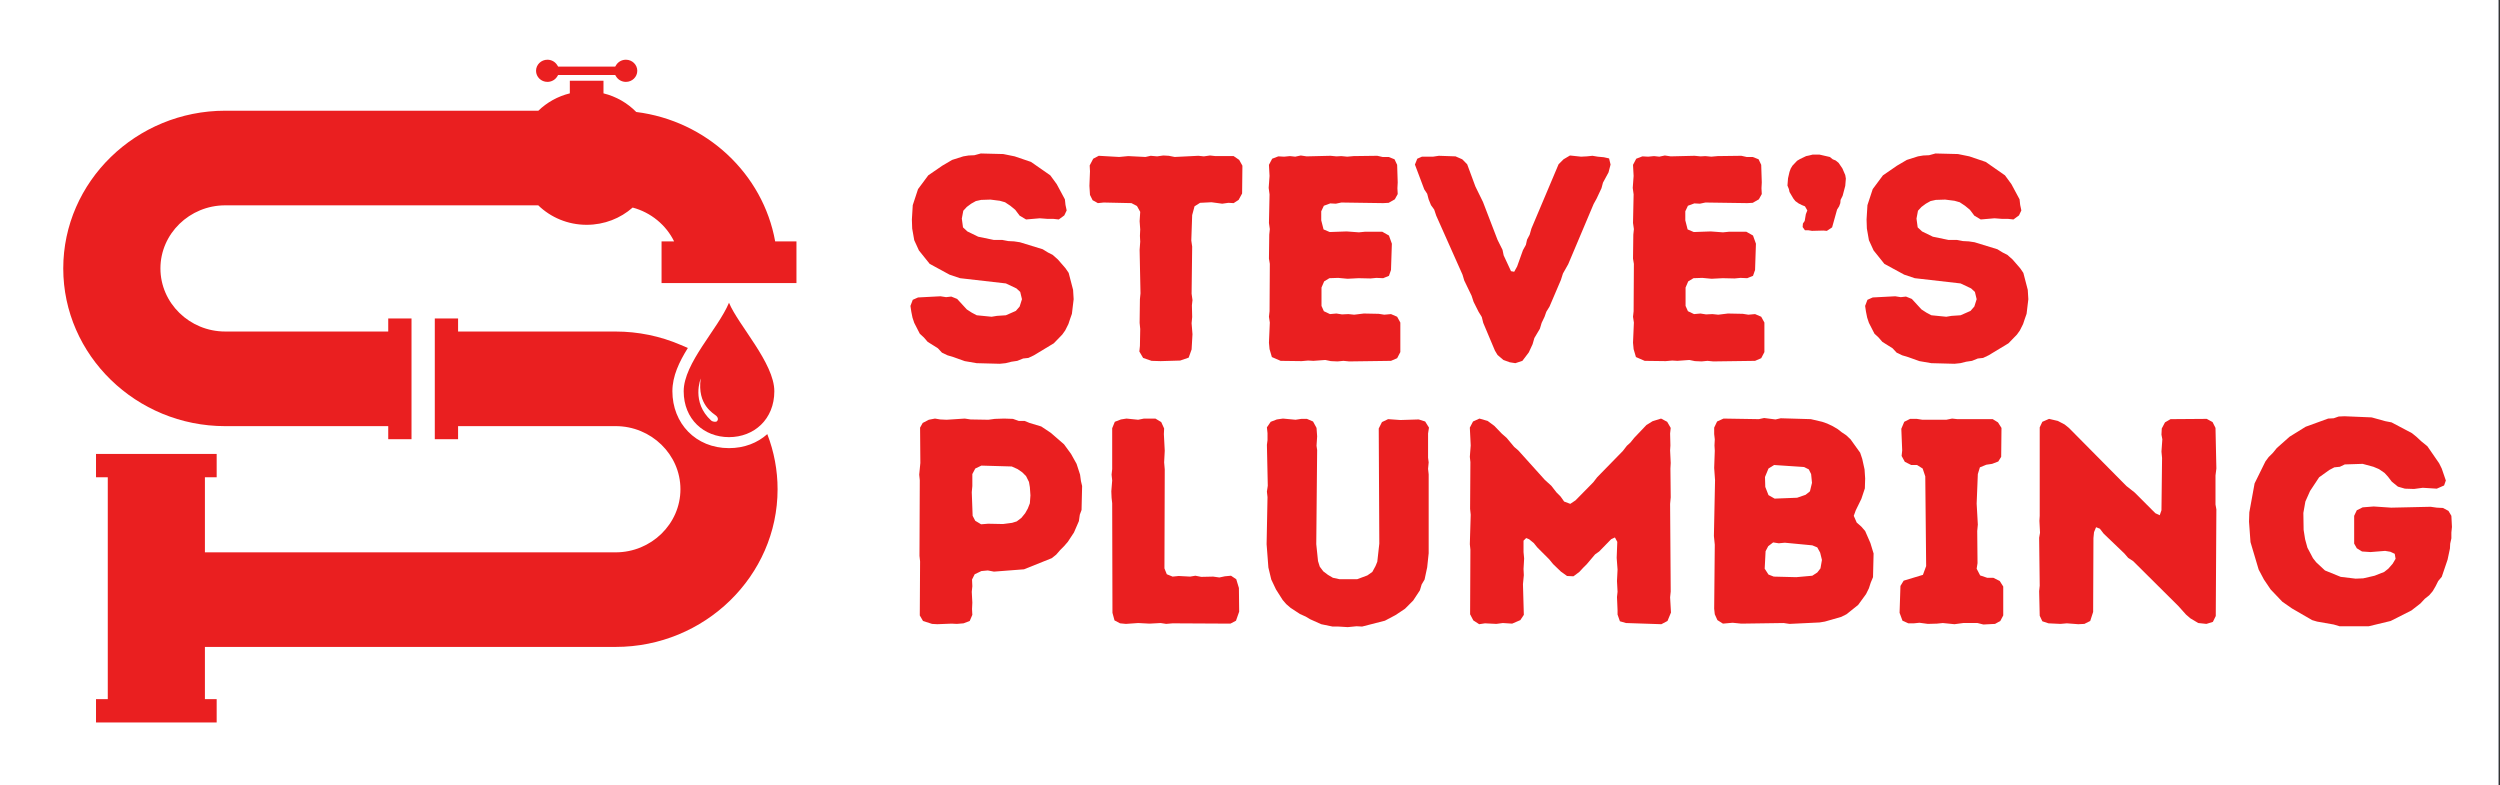 <?xml version="1.0" encoding="UTF-8" standalone="no"?>
<!DOCTYPE svg PUBLIC "-//W3C//DTD SVG 1.1//EN" "http://www.w3.org/Graphics/SVG/1.1/DTD/svg11.dtd">
<svg width="100%" height="100%" viewBox="0 0 1550 487" version="1.1" xmlns="http://www.w3.org/2000/svg" xmlns:xlink="http://www.w3.org/1999/xlink" xml:space="preserve" xmlns:serif="http://www.serif.com/" style="fill-rule:evenodd;clip-rule:evenodd;stroke-linejoin:round;stroke-miterlimit:2;">
    <rect x="0" y="0" width="1550" height="487" fill="#333333" stroke="none"/>
    <g id="Artboard1" transform="matrix(0.885,0,0,0.818,-69.441,-32.936)">
        <rect x="78.46" y="40.285" width="1750.26" height="595.489" style="fill:rgb(17,26,71);"/>
        <clipPath id="_clip1">
            <rect x="78.46" y="40.285" width="1750.26" height="595.489"/>
        </clipPath>
        <g clip-path="url(#_clip1)">
            <g transform="matrix(1.13,0,0,1.223,-180.15,-70.158)">
                <rect x="1.026" y="0" width="2045.95" height="665.333" style="fill:white;fill-rule:nonzero;"/>
                <rect x="1.026" y="0" width="2045.95" height="665.333" style="fill:white;fill-rule:nonzero;"/>
            </g>
            <g transform="matrix(1.13,0,0,1.223,-180.15,-70.158)">
                <clipPath id="_clip2">
                    <rect x="288" y="286.667" width="424" height="251.177"/>
                </clipPath>
                <g clip-path="url(#_clip2)">
                    <path d="M355.901,491.214L355.901,523.583L363.193,523.583L363.193,538.021L288.385,538.021L288.385,523.583L295.682,523.583L295.682,386.052L288.385,386.052L288.385,371.615L363.193,371.615L363.193,386.052L355.901,386.052L355.901,432.599L610.536,432.599C632.625,432.599 650.714,414.99 650.714,393.484C650.714,371.99 632.625,354.375 610.536,354.375L512.859,354.37L512.859,362.469L498.422,362.469L498.422,287.661L512.859,287.661L512.859,295.745L610.536,295.755C624.438,295.755 638.146,298.568 650.859,304.036L655.313,305.943C649.958,314.51 645.724,323.365 645.724,332.745C645.724,352.641 660.172,368.016 680.823,368.016C690.313,368.016 698.495,364.766 704.563,359.328C708.771,370.224 710.938,381.771 710.938,393.484C710.938,447.234 665.76,491.214 610.536,491.214L355.901,491.214Z" style="fill:rgb(234,31,32);"/>
                </g>
            </g>
            <g transform="matrix(1.13,0,0,1.223,-180.15,-70.158)">
                <clipPath id="_clip3">
                    <rect x="268.078" y="140" width="454.547" height="222.667"/>
                </clipPath>
                <g clip-path="url(#_clip3)">
                    <path d="M623.318,159.693C666.875,165.135 701.927,197.979 709.448,239.896L722.641,239.896L722.641,265.729L639.005,265.729L639.005,239.896L646.797,239.896C641.792,229.693 632.406,221.943 621.089,218.922C613.547,225.573 603.547,229.615 592.573,229.615C580.859,229.615 570.25,225 562.563,217.542L368.49,217.542C346.406,217.542 328.323,235.146 328.323,256.641C328.323,278.135 346.406,295.745 368.49,295.745L469.552,295.745L469.552,287.661L483.99,287.661L483.99,362.469L469.552,362.469L469.552,354.385L368.49,354.385C313.25,354.385 268.078,310.406 268.078,256.641C268.078,202.87 313.25,158.901 368.49,158.901L562.63,158.901C567.938,153.76 574.641,149.984 582.141,148.141L582.141,140.339L603.005,140.339L603.005,148.141C610.88,150.073 617.88,154.151 623.318,159.693Z" style="fill:rgb(234,31,32);"/>
                </g>
            </g>
            <g transform="matrix(1.13,0,0,1.223,-180.15,-70.158)">
                <path d="M574.88,136.771L610.271,136.771L610.833,137.693C612.109,139.766 614.411,141.036 616.896,141.036C620.797,141.036 623.958,137.964 623.958,134.167C623.958,130.375 620.797,127.297 616.896,127.297C614.411,127.297 612.109,128.568 610.833,130.641L610.271,131.563L574.875,131.563L574.313,130.641C573.042,128.568 570.734,127.297 568.25,127.297C564.354,127.297 561.193,130.375 561.193,134.167C561.193,137.964 564.354,141.036 568.25,141.036C570.74,141.036 573.042,139.766 574.313,137.693L574.88,136.771Z" style="fill:rgb(234,31,32);"/>
            </g>
            <g transform="matrix(1.13,0,0,1.223,-180.15,-70.158)">
                <path d="M680.823,277.906C686.568,291.786 708.922,315.333 708.922,332.745C708.922,350.161 696.344,361.203 680.823,361.203C665.307,361.203 652.729,350.161 652.729,332.745C652.729,315.333 674.01,294.188 680.823,277.906ZM663.292,324.865C663.292,324.865 657.219,339.578 669.828,350.969C670.656,351.651 672.651,351.995 673.354,351.344C674.052,350.682 674.349,349.344 672.88,347.958C671.406,346.568 660.922,341.375 663.292,324.865Z" style="fill:rgb(234,31,32);"/>
            </g>
            <g transform="matrix(1.13,0,0,1.223,707.694,313.541)">
                <g>
                    <g>
                        <path d="M48.688,1.625L41.271,0.354L34.208,-2.167L30.583,-3.25L27.146,-4.896L24.625,-7.604L18.292,-11.583L15.938,-14.292L13.396,-16.646L9.958,-23.354L8.875,-26.604L8.146,-30.229L7.604,-33.854L9.042,-37.646L12.313,-39.104L26.25,-39.833L29.688,-39.292L32.938,-39.646L36.563,-38.187L42.542,-31.687L45.625,-29.687L48.688,-28.062L57.917,-27.146L61.188,-27.687L66.792,-28.062L72.958,-30.771L75.313,-33.479L76.75,-38.021L75.667,-42.542L73.313,-44.708L66.792,-47.792L38.375,-51.042L31.854,-53.229L19.542,-59.917L12.854,-68.25L9.958,-74.583L8.688,-81.812L8.5,-87.437L9.042,-96.312L12.313,-106.25L18.646,-114.771L27.333,-120.75L33.479,-124.354L40.375,-126.542L43.625,-127.083L47.25,-127.25L51.229,-128.333L65.167,-127.979L72.229,-126.542L82.354,-123.104L94.313,-114.771L98.292,-109.333L103.354,-99.917L103.729,-96.479L104.458,-93.042L103,-89.958L99.563,-87.437L96.313,-87.792L92.688,-87.792L87.792,-88.167L79.292,-87.437L75.313,-89.792L72.583,-93.417L69.521,-95.937L66.25,-98.104L63,-99.021L57.208,-99.75L51.417,-99.562L48.146,-98.833L45.25,-97.208L42.542,-95.208L40.375,-92.854L39.458,-87.979L40.188,-82.542L42.896,-80.021L49.604,-76.75L59.188,-74.771L64.438,-74.771L68.25,-74.042L71.875,-73.854L75.479,-73.312L89.604,-68.979L92.854,-66.979L95.75,-65.521L99.021,-62.625L103.729,-57.208L105.708,-54.312L108.438,-43.812L108.792,-38.021L107.708,-28.958L106.625,-25.896L105.542,-22.625L103.542,-18.646L101.729,-16.104L96.479,-10.687L84.167,-3.25L80.729,-1.625L77.479,-1.271L73.854,0.188L70.229,0.729L66.625,1.625L63,2L48.688,1.625Z" style="fill:rgb(234,31,32);fill-rule:nonzero;"/>
                    </g>
                </g>
            </g>
            <g transform="matrix(1.13,0,0,1.223,838.185,313.541)">
                <g>
                    <g>
                        <path d="M47.25,0.354L41.625,0.188L36.375,-1.625L34.042,-5.604L34.396,-9.042L34.583,-19.542L34.208,-23.354L34.396,-38.021L34.75,-41.625L34.208,-68.604L34.583,-73.667L34.396,-77.292L34.583,-81.271L34.208,-86.354L34.583,-92.146L32.583,-95.75L29.146,-97.562L11.938,-97.937L8.333,-97.562L5.063,-99.375L3.438,-102.646L3.083,-108.25L3.438,-117.292L3.25,-120.917L5.438,-125.083L8.875,-126.896L21.542,-126.167L27.146,-126.708L37.833,-126.167L41.083,-126.896L45.083,-126.542L48.875,-127.083L52.313,-126.896L55.938,-126.167L70.604,-126.896L74.042,-126.542L77.833,-127.083L81.271,-126.708L92.5,-126.708L95.938,-124.354L97.938,-120.75L97.75,-103.542L95.583,-99.562L92.5,-97.562L89.25,-97.75L85.438,-97.208L78.75,-98.104L71.688,-97.75L68.25,-95.583L66.792,-90.146L66.25,-74.396L66.792,-70.604L66.438,-41.458L66.979,-37.479L66.625,-34.208L66.792,-26.979L66.438,-23.167L66.979,-16.292L66.438,-6.875L64.625,-1.812L59.375,0L47.25,0.354Z" style="fill:rgb(234,31,32);fill-rule:nonzero;"/>
                    </g>
                </g>
            </g>
            <g transform="matrix(1.13,0,0,1.223,952.518,313.541)">
                <g>
                    <g>
                        <path d="M63,0.542L59.375,0.188L55.75,0.542L51.583,0.354L48.146,-0.354L40.729,0.188L37.479,0L33.479,0.354L20.458,0.188L15.021,-2.167L13.583,-7.062L13.208,-11.042L13.75,-23.542L13.208,-27.146L13.583,-30.583L13.75,-59.917L13.208,-63.167L13.396,-78.021L13.75,-81.458L13.208,-85.271L13.583,-103L13.042,-106.979L13.583,-114.396L13.208,-121.292L15.208,-125.083L19,-126.542L22.625,-126.354L26.25,-126.708L29.5,-126.354L32.938,-127.083L36.563,-126.542L51.417,-126.896L55.021,-126.542L58.104,-126.708L61.729,-126.354L65.708,-126.708L80.375,-126.896L83.625,-126.167L87.438,-126.167L91.063,-124.729L92.688,-121.292L93.042,-110.417L92.854,-106.812L93.042,-103.187L91.229,-99.917L87.438,-97.75L84,-97.562L58.104,-97.937L54.667,-97.208L51.229,-97.396L47.25,-95.937L45.625,-92.5L45.625,-86.896L47.063,-81.271L50.875,-79.646L61.375,-80.021L68.979,-79.458L72.771,-79.833L83.458,-79.833L87.604,-77.479L89.417,-72.417L88.875,-56.125L87.604,-52.5L84,-51.042L79.833,-51.229L76.208,-50.875L68.792,-51.042L61.917,-50.687L56.125,-51.229L50.688,-51.042L47.438,-49.062L45.792,-45.25L45.792,-33.854L47.25,-30.583L51.042,-28.792L55.021,-29.146L58.479,-28.604L62.458,-28.792L66.063,-28.417L72.042,-29.146L81.271,-28.958L84.708,-28.417L88.875,-28.792L92.688,-27.146L94.667,-23.542L94.667,-5.25L92.688,-1.458L88.875,0.188L63,0.542Z" style="fill:rgb(234,31,32);fill-rule:nonzero;"/>
                    </g>
                </g>
            </g>
            <g transform="matrix(1.13,0,0,1.223,1069.71,313.541)">
                <g>
                    <g>
                        <path d="M62.271,1.625L58.833,1.083L54.854,-0.354L51.229,-3.437L49.604,-6.146L42.354,-23.354L41.458,-26.979L39.458,-30.229L36.375,-36.375L35.125,-40.187L30.583,-49.604L29.5,-53.229L13.208,-89.792L11.938,-93.583L9.958,-96.312L8.5,-99.917L7.604,-103.354L5.792,-106.083L0,-121.458L1.458,-125.083L4.354,-126.354L11.229,-126.354L14.833,-126.896L25.167,-126.542L29.333,-124.729L32.396,-121.646L37.479,-107.896L42.188,-98.292L51.229,-74.771L54.313,-68.604L55.021,-65.167L59.563,-55.396L61.542,-55.021L63.354,-58.292L66.979,-68.417L68.792,-71.687L69.521,-74.937L71.146,-78.021L72.229,-81.812L89.063,-121.646L92.146,-124.729L96.125,-127.083L103,-126.354L106.625,-126.542L110.063,-126.896L113.313,-126.354L117.125,-126L120.375,-125.271L121.292,-121.458L120.021,-116.583L116.583,-110.25L115.667,-106.812L112.604,-100.292L110.792,-97.021L95.042,-59.729L91.771,-53.937L90.5,-49.958L83.458,-33.479L81.458,-30.229L80.375,-27.146L78.563,-23.354L77.479,-19.729L74.042,-13.937L72.958,-10.146L70.604,-5.062L66.625,0.188L62.271,1.625Z" style="fill:rgb(234,31,32);fill-rule:nonzero;"/>
                    </g>
                </g>
            </g>
            <g transform="matrix(1.13,0,0,1.223,1207.57,313.541)">
                <g>
                    <g>
                        <path d="M63,0.542L59.375,0.188L55.75,0.542L51.583,0.354L48.146,-0.354L40.729,0.188L37.479,0L33.479,0.354L20.458,0.188L15.021,-2.167L13.583,-7.062L13.208,-11.042L13.75,-23.542L13.208,-27.146L13.583,-30.583L13.75,-59.917L13.208,-63.167L13.396,-78.021L13.75,-81.458L13.208,-85.271L13.583,-103L13.042,-106.979L13.583,-114.396L13.208,-121.292L15.208,-125.083L19,-126.542L22.625,-126.354L26.25,-126.708L29.5,-126.354L32.938,-127.083L36.563,-126.542L51.417,-126.896L55.021,-126.542L58.104,-126.708L61.729,-126.354L65.708,-126.708L80.375,-126.896L83.625,-126.167L87.438,-126.167L91.063,-124.729L92.688,-121.292L93.042,-110.417L92.854,-106.812L93.042,-103.187L91.229,-99.917L87.438,-97.75L84,-97.562L58.104,-97.937L54.667,-97.208L51.229,-97.396L47.25,-95.937L45.625,-92.5L45.625,-86.896L47.063,-81.271L50.875,-79.646L61.375,-80.021L68.979,-79.458L72.771,-79.833L83.458,-79.833L87.604,-77.479L89.417,-72.417L88.875,-56.125L87.604,-52.5L84,-51.042L79.833,-51.229L76.208,-50.875L68.792,-51.042L61.917,-50.687L56.125,-51.229L50.688,-51.042L47.438,-49.062L45.792,-45.25L45.792,-33.854L47.25,-30.583L51.042,-28.792L55.021,-29.146L58.479,-28.604L62.458,-28.792L66.063,-28.417L72.042,-29.146L81.271,-28.958L84.708,-28.417L88.875,-28.792L92.688,-27.146L94.667,-23.542L94.667,-5.25L92.688,-1.458L88.875,0.188L63,0.542Z" style="fill:rgb(234,31,32);fill-rule:nonzero;"/>
                    </g>
                </g>
            </g>
            <g transform="matrix(1.13,0,0,1.223,1324.76,313.541)">
                <g>
                    <g>
                        <path d="M14.667,-82.729L14.833,-84.896L15.938,-86.521L16.646,-90.687L17.563,-93.042L16.104,-95.583L14.292,-96.312L12.125,-97.396L10.146,-98.833L8.875,-100.458L6.521,-104.458L6.146,-106.25L5.25,-108.437L5.604,-112.958L6.521,-116.937L7.25,-118.937L8.333,-120.75L11.229,-123.812L13.042,-124.896L16.833,-126.708L18.646,-127.083L20.813,-127.625L25.167,-127.625L31.5,-126.167L33.313,-124.729L35.125,-124L36.938,-122.542L39.292,-119.104L41.083,-114.958L41.458,-112.771L41.083,-108.25L39.458,-102.104L38.188,-99.562L38.021,-97.562L37.292,-95.583L36.021,-93.583L32.938,-82.542L29.688,-80.375L27.521,-80.562L20.458,-80.375L18.292,-80.729L16.104,-80.729L14.667,-82.729Z" style="fill:rgb(234,31,32);fill-rule:nonzero;"/>
                    </g>
                </g>
            </g>
            <g transform="matrix(1.13,0,0,1.223,1376.51,313.541)">
                <g>
                    <g>
                        <path d="M48.688,1.625L41.271,0.354L34.208,-2.167L30.583,-3.25L27.146,-4.896L24.625,-7.604L18.292,-11.583L15.938,-14.292L13.396,-16.646L9.958,-23.354L8.875,-26.604L8.146,-30.229L7.604,-33.854L9.042,-37.646L12.313,-39.104L26.25,-39.833L29.688,-39.292L32.938,-39.646L36.563,-38.187L42.542,-31.687L45.625,-29.687L48.688,-28.062L57.917,-27.146L61.188,-27.687L66.792,-28.062L72.958,-30.771L75.313,-33.479L76.75,-38.021L75.667,-42.542L73.313,-44.708L66.792,-47.792L38.375,-51.042L31.854,-53.229L19.542,-59.917L12.854,-68.25L9.958,-74.583L8.688,-81.812L8.5,-87.437L9.042,-96.312L12.313,-106.25L18.646,-114.771L27.333,-120.75L33.479,-124.354L40.375,-126.542L43.625,-127.083L47.25,-127.25L51.229,-128.333L65.167,-127.979L72.229,-126.542L82.354,-123.104L94.313,-114.771L98.292,-109.333L103.354,-99.917L103.729,-96.479L104.458,-93.042L103,-89.958L99.563,-87.437L96.313,-87.792L92.688,-87.792L87.792,-88.167L79.292,-87.437L75.313,-89.792L72.583,-93.417L69.521,-95.937L66.25,-98.104L63,-99.021L57.208,-99.75L51.417,-99.562L48.146,-98.833L45.25,-97.208L42.542,-95.208L40.375,-92.854L39.458,-87.979L40.188,-82.542L42.896,-80.021L49.604,-76.75L59.188,-74.771L64.438,-74.771L68.25,-74.042L71.875,-73.854L75.479,-73.312L89.604,-68.979L92.854,-66.979L95.75,-65.521L99.021,-62.625L103.729,-57.208L105.708,-54.312L108.438,-43.812L108.792,-38.021L107.708,-28.958L106.625,-25.896L105.542,-22.625L103.542,-18.646L101.729,-16.104L96.479,-10.687L84.167,-3.25L80.729,-1.625L77.479,-1.271L73.854,0.188L70.229,0.729L66.625,1.625L63,2L48.688,1.625Z" style="fill:rgb(234,31,32);fill-rule:nonzero;"/>
                    </g>
                </g>
            </g>
            <g transform="matrix(1.13,0,0,1.223,707.694,512.713)">
                <g>
                    <g>
                        <path d="M24.25,0.542L21,0.354L15.396,-1.458L13.396,-4.896L13.583,-38.375L13.208,-41.812L13.396,-88.708L13.042,-92.146L13.75,-99.375L13.583,-121.292L15.208,-124.187L19,-126.167L22.813,-126.896L26.063,-126.354L30.042,-126.167L41.271,-126.896L44.896,-126.354L55.938,-126.167L59.917,-126.708L65.708,-126.896L71.146,-126.708L74.771,-125.437L78.375,-125.437L81.458,-124.187L88.708,-122L94.667,-118.021L102.813,-110.958L107.167,-105L110.604,-98.833L112.771,-92.146L113.313,-88.167L114.042,-85.083L113.688,-70.229L112.604,-67.333L112.042,-63.354L108.979,-56.292L105.167,-50.5L102.813,-47.792L100.458,-45.437L97.938,-42.542L95.208,-40.375L78.021,-33.479L59.375,-32.042L55.583,-32.771L51.583,-32.396L47.438,-30.417L45.792,-27.146L45.979,-23L45.625,-19.542L45.979,-12.854L45.792,-8.875L45.979,-5.25L44.354,-1.458L40.542,0L36.375,0.354L33.125,0.188L24.25,0.542ZM51.417,-61.375L55.75,-61.729L64.979,-61.542L70.604,-62.271L73.5,-63.167L76.396,-65.354L78.75,-68.25L80.375,-71.146L81.646,-74.396L82,-79.292L81.646,-84.354L81.104,-87.604L79.292,-91.229L76.938,-93.583L74.042,-95.583L70.417,-97.208L51.583,-97.75L47.792,-95.937L45.979,-92.5L45.979,-85.083L45.625,-81.271L46.167,-66.625L47.792,-63.542L51.417,-61.375Z" style="fill:rgb(234,31,32);fill-rule:nonzero;"/>
                    </g>
                </g>
            </g>
            <g transform="matrix(1.13,0,0,1.223,842.275,512.713)">
                <g>
                    <g>
                        <path d="M13.75,-6.521L13.583,-74.396L13.208,-77.833L13.042,-81.812L13.583,-88.521L13.208,-92.146L13.583,-95.583L13.583,-120.917L15.208,-124.896L19,-126.354L22.438,-126.896L29.688,-126.167L33.313,-126.896L40.375,-126.896L43.979,-124.729L45.792,-120.75L45.625,-117.292L46.167,-106.979L45.792,-99.75L46.167,-95.396L45.979,-34.042L47.438,-30.417L51.042,-28.958L54.854,-29.333L61.917,-28.958L65.167,-29.5L68.792,-28.792L76.208,-28.958L80.021,-28.417L83.458,-29.146L87.25,-29.5L90.5,-27.333L92.146,-21.896L92.313,-7.25L90.333,-1.625L86.896,0.188L51.042,0L47.063,0.354L43.625,-0.187L36.75,0.188L29.688,-0.187L22.083,0.354L18.458,0L15.021,-1.812L13.75,-6.521Z" style="fill:rgb(234,31,32);fill-rule:nonzero;"/>
                    </g>
                </g>
            </g>
            <g transform="matrix(1.13,0,0,1.223,952.313,512.713)">
                <g>
                    <g>
                        <path d="M62.271,2.354L56.479,2L52.854,2L45.792,0.542L38.917,-2.542L36.208,-4.167L32.583,-5.792L26.792,-9.604L24.083,-11.937L21.896,-14.479L17.75,-21L14.833,-27.146L13.042,-34.583L11.938,-49.062L12.5,-78.208L12.125,-81.646L12.667,-85.271L12.125,-110.604L12.5,-113.5L12.5,-117.854L12.125,-121.458L14.479,-124.896L18.292,-126.354L22.083,-126.896L29.875,-126.167L33.479,-126.708L36.938,-126.708L40.729,-125.083L42.896,-121.104L43.271,-115.854L42.896,-110.062L43.271,-107.354L42.729,-49.062L43.813,-38.562L44.896,-35.125L47.063,-32.229L49.958,-30.042L53.042,-28.229L57.208,-27.333L68.063,-27.333L74.396,-29.687L77.479,-31.854L79.458,-35.479L80.563,-38.187L81.813,-49.417L81.458,-120.75L83.458,-124.729L87.25,-126.542L94.854,-126L106.25,-126.354L110.25,-125.083L112.604,-121.292L112.042,-117.667L112.042,-102.646L112.417,-99.75L112.042,-95.75L112.417,-92.312L112.417,-43.437L111.5,-34.75L109.875,-27.146L108.063,-24.083L106.979,-20.458L102.813,-14.125L97.75,-9.042L91.771,-5.062L85.271,-1.625L71.146,2L67.708,1.813L62.271,2.354Z" style="fill:rgb(234,31,32);fill-rule:nonzero;"/>
                    </g>
                </g>
            </g>
            <g transform="matrix(1.13,0,0,1.223,1093.44,512.713)">
                <g>
                    <g>
                        <path d="M18.833,0.542L15.208,-1.812L13.208,-5.604L13.396,-45.625L13.042,-49.062L13.583,-67.333L13.208,-70.958L13.396,-99.917L13.042,-103.187L13.583,-110.25L13.042,-121.292L15.021,-125.083L19,-126.896L24.083,-125.437L28.229,-122.375L32.938,-117.479L35.833,-114.958L40.542,-109.333L43.083,-107.167L59.563,-88.875L63.542,-85.271L66.792,-81.104L69.333,-78.562L71.5,-75.479L75.313,-74.042L78.563,-76.208L89.604,-87.437L91.958,-90.5L107.896,-106.812L110.417,-110.062L112.604,-112.042L114.958,-114.958L122.542,-122.917L126.354,-125.271L131.604,-126.896L135.396,-124.896L137.583,-121.104L137.208,-117.667L137.396,-110.25L137.208,-107.167L137.583,-99.375L137.396,-95.937L137.583,-78.021L137.208,-74.042L137.583,-19.729L137.208,-16.104L137.75,-6.687L135.583,-1.458L131.792,0.542L109.875,-0.187L106.083,-1.271L104.625,-5.437L104.625,-8.146L104.271,-16.292L104.625,-19.542L104.271,-26.25L104.625,-33.312L104.083,-40.542L104.458,-50.5L103,-53.229L100.646,-52.125L93.229,-44.521L90.688,-42.729L85.625,-36.75L83.458,-34.583L80.917,-31.854L77.292,-29.146L73.313,-29.333L69.521,-32.042L64.625,-36.75L62.271,-39.646L54.854,-47.062L52.667,-49.771L49.771,-52.125L47.979,-52.854L46.333,-51.229L46.333,-44.167L46.708,-40.187L46.333,-33.667L46.521,-29.875L45.979,-24.25L46.521,-5.25L44.354,-2L39.292,0.188L33.479,-0.187L29.5,0.354L22.438,0L18.833,0.542Z" style="fill:rgb(234,31,32);fill-rule:nonzero;"/>
                    </g>
                </g>
            </g>
            <g transform="matrix(1.13,0,0,1.223,1264.43,512.713)">
                <g>
                    <g>
                        <path d="M13.583,-5.604L13.208,-9.042L13.583,-48.687L13.042,-54.125L13.75,-88.708L13.208,-96.312L13.583,-106.979L13.396,-110.25L13.583,-114.042L13.208,-117.292L13.208,-121.292L15.021,-125.083L19,-126.896L40.917,-126.542L44.167,-127.25L51.229,-126.354L54.479,-127.083L73.125,-126.542L80.188,-124.896L83.271,-123.812L86.708,-122.187L89.792,-120.375L92.313,-118.396L95.042,-116.583L97.75,-114.042L103.729,-105.708L105,-101.917L106.438,-95.396L106.813,-89.792L106.625,-83.625L104.458,-77.125L101,-70.062L99.75,-66.625L101.563,-62.458L104.458,-59.917L106.813,-57.208L110.063,-49.771L112.042,-43.271L111.688,-28.604L110.25,-25.167L109.146,-21.729L107.354,-18.104L102.458,-11.396L95.208,-5.604L91.958,-3.979L81.813,-1.083L78.563,-0.542L59.917,0.354L56.292,-0.187L30.042,0.188L24.625,-0.354L18.646,0.188L15.208,-2L13.583,-5.604ZM50.688,-77.292L64.625,-77.833L69.875,-79.646L72.583,-81.812L73.854,-87.062L73.313,-92.5L71.875,-95.396L68.979,-96.854L50.333,-98.104L46.875,-95.937L44.708,-90.687L44.896,-84.542L46.875,-79.458L50.688,-77.292ZM50.146,-28.958L64.083,-28.604L74.042,-29.5L77.125,-31.5L79.104,-34.042L80.021,-39.292L78.917,-43.812L77.125,-47.062L74.042,-48.333L57.021,-49.958L53.229,-49.604L49.771,-50.146L46.708,-47.792L45.083,-44.708L44.521,-33.854L46.875,-30.229L50.146,-28.958Z" style="fill:rgb(234,31,32);fill-rule:nonzero;"/>
                    </g>
                </g>
            </g>
            <g transform="matrix(1.13,0,0,1.223,1399.42,512.713)">
                <g>
                    <g>
                        <path d="M60.646,0.729L57.021,-0.187L48.146,-0.187L42.729,0.542L35.479,-0.187L31.854,0.188L26.25,0.354L21,-0.354L17.563,0L14.125,0L10.5,-1.625L8.688,-6.521L9.229,-23.167L11.229,-26.437L23.167,-30.042L25.167,-35.479L24.625,-91.062L23,-95.937L19.542,-98.104L15.938,-98.104L11.938,-100.104L9.958,-103.729L10.313,-107.167L9.771,-120.562L11.583,-124.896L15.208,-126.708L19.375,-126.708L22.813,-126.167L37.646,-126.167L41.271,-126.896L44.521,-126.542L66.438,-126.542L69.688,-124.542L71.875,-121.104L71.688,-103.187L69.875,-100.292L66.063,-98.833L62.458,-98.292L58.479,-96.667L57.208,-92.5L56.479,-74.208L57.208,-61.187L56.833,-57.208L57.021,-37.292L56.479,-33.854L58.646,-29.687L63,-28.229L66.792,-28.229L70.771,-26.25L72.958,-22.812L72.958,-4.896L71.146,-1.458L67.875,0.354L60.646,0.729Z" style="fill:rgb(234,31,32);fill-rule:nonzero;"/>
                    </g>
                </g>
            </g>
            <g transform="matrix(1.13,0,0,1.223,1492.28,512.713)">
                <g>
                    <g>
                        <path d="M106.813,-3.083L104.083,-5.437L99.375,-10.687L71.313,-38.562L68.25,-40.542L65.896,-43.271L53.042,-55.583L50.688,-58.646L48.333,-59.562L47.063,-56.479L46.708,-52.854L46.521,-7.062L44.708,-1.458L41.083,0.354L37.292,0.542L30.229,0L26.25,0.354L18.833,0L15.021,-1.271L13.396,-4.708L13.042,-19.917L13.396,-23.354L13.042,-53.042L13.583,-56.125L13.208,-63.542L13.396,-66.625L13.396,-121.458L15.021,-124.896L19.188,-126.708L24.625,-125.437L28.792,-123.271L31.5,-121.104L67.167,-85.083L72.229,-81.104L85.083,-68.25L87.792,-66.979L88.875,-70.062L89.25,-102.458L88.875,-106.437L89.417,-114.042L88.875,-116.937L89.063,-120.75L91.063,-124.542L94.5,-126.542L116.938,-126.708L120.563,-124.729L122.375,-121.104L122.917,-95.937L122.375,-91.604L122.375,-73.667L122.917,-70.604L122.542,-4.521L120.75,-0.896L116.75,0.354L111.688,-0.187L106.813,-3.083Z" style="fill:rgb(234,31,32);fill-rule:nonzero;"/>
                    </g>
                </g>
            </g>
            <g transform="matrix(1.13,0,0,1.223,1646.49,512.713)">
                <g>
                    <g>
                        <path d="M62.813,1.813L59.188,0.729L48.875,-1.083L45.792,-2L33.313,-9.229L27.333,-13.396L20.083,-21L15.938,-27.146L12.667,-33.312L7.604,-50.333L6.688,-63L6.875,-68.792L10.146,-86.708L16.833,-100.292L18.833,-103L21.542,-105.708L23.896,-108.604L31.854,-115.667L41.813,-121.833L55.75,-126.896L59.188,-127.083L62.271,-128.167L65.896,-128.333L82.729,-127.625L91.229,-125.271L95.042,-124.542L107.708,-117.854L110.417,-115.667L113.313,-112.958L117.292,-109.708L124.542,-99.208L126.167,-95.937L128.708,-88.521L127.625,-85.437L123.104,-83.458L114.396,-84L108.979,-83.271L103.354,-83.458L99.021,-84.708L95.208,-87.792L92.854,-90.875L90.688,-93.229L87.25,-95.583L83.813,-97.021L77.125,-98.833L66.063,-98.479L63,-97.021L59.563,-96.667L56.479,-95.042L50.146,-90.5L44.521,-82L41.625,-75.479L40.375,-68.417L40.542,-57.917L41.458,-52.125L42.896,-46.875L46.333,-40.375L48.333,-37.833L53.771,-32.771L63.542,-28.792L72.771,-27.687L77.479,-27.875L84.542,-29.5L90.5,-31.854L93.042,-33.854L95.75,-36.937L97.563,-40L97.021,-43.083L94.313,-44.354L91.063,-44.896L82,-44.167L76.75,-44.521L73.5,-46.521L71.875,-49.417L71.875,-66.625L73.5,-70.062L77.125,-71.875L84,-72.417L94.854,-71.687L119.292,-72.229L123.104,-71.687L126.896,-71.5L130.333,-69.687L132.146,-66.625L132.5,-59.729L132.146,-56.292L132.146,-52.667L131.417,-49.417L131.25,-46.333L129.792,-39.458L126.167,-28.792L124,-26.25L122.375,-23L120.563,-19.917L118.396,-17.375L115.667,-15.208L112.958,-12.312L107.354,-7.958L94.5,-1.458L80.917,1.813L62.813,1.813Z" style="fill:rgb(234,31,32);fill-rule:nonzero;"/>
                    </g>
                </g>
            </g>
        </g>
    </g>
</svg>
